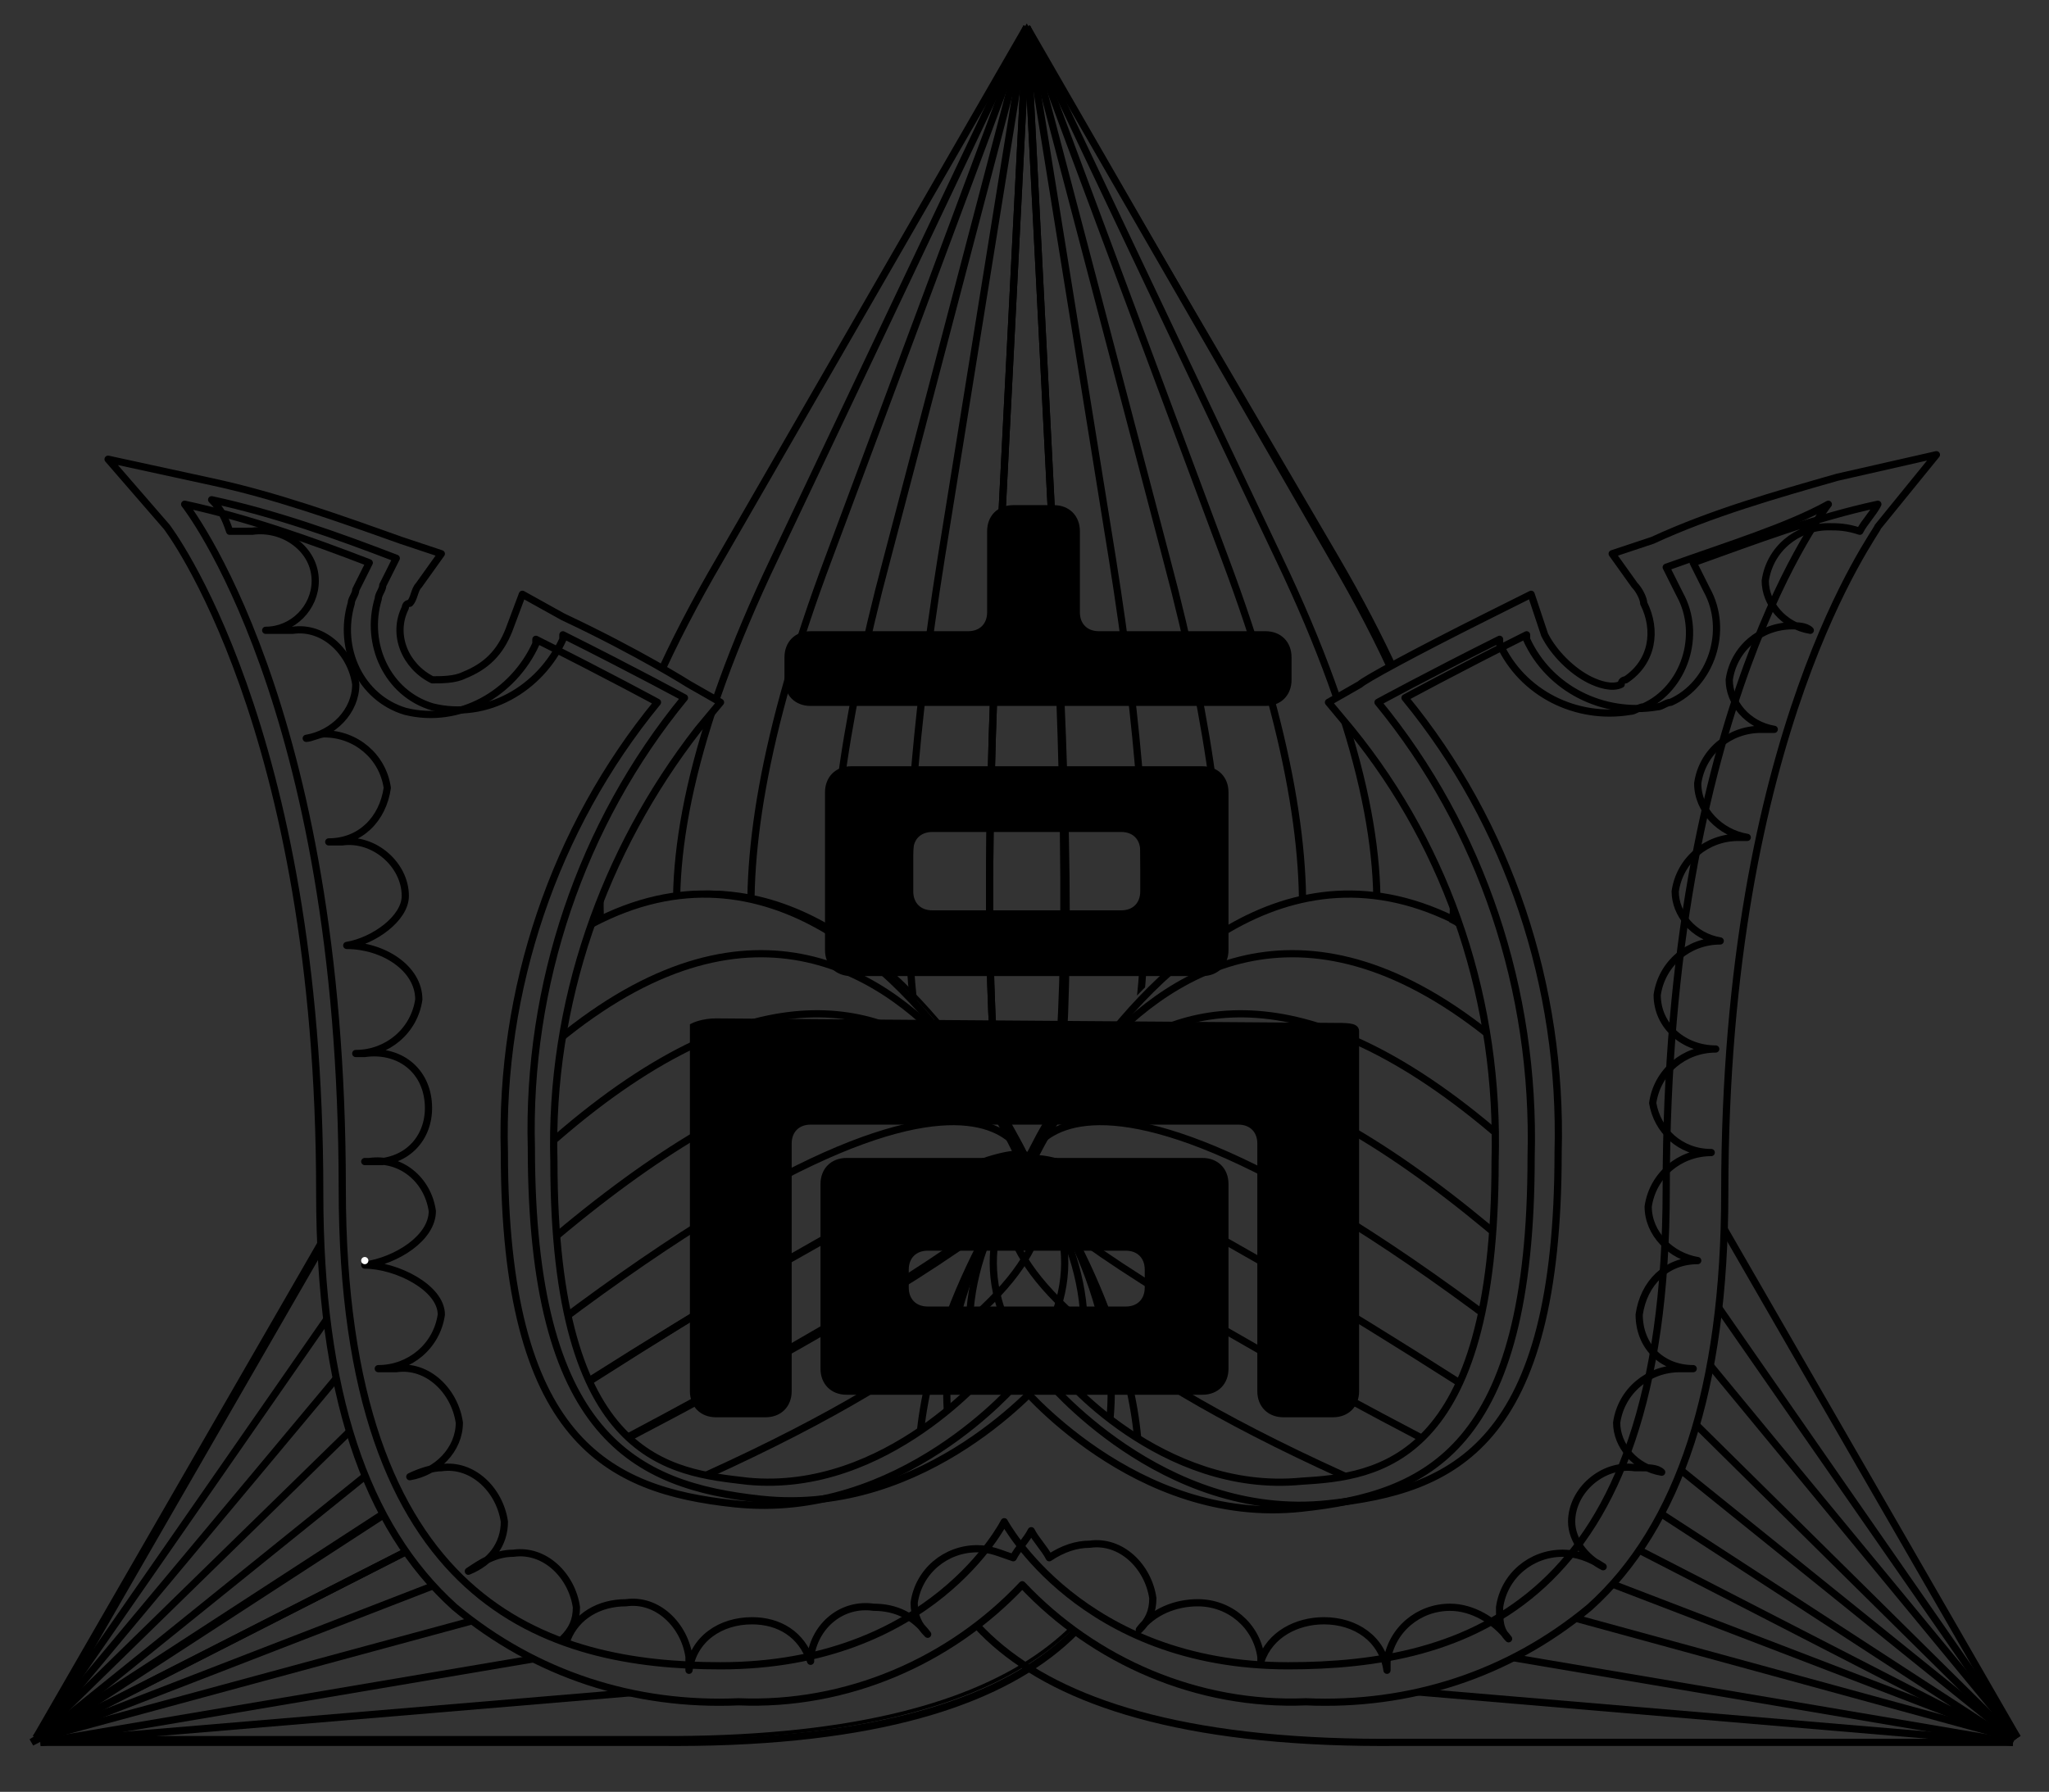 <?xml version="1.0" encoding="utf-8"?>
<!-- Generator: Adobe Illustrator 24.0.2, SVG Export Plug-In . SVG Version: 6.00 Build 0)  -->
<svg version="1.1" id="レイヤー_1" xmlns="http://www.w3.org/2000/svg" xmlns:xlink="http://www.w3.org/1999/xlink" x="0px"
	 y="0px" viewBox="0 0 45.5 39.8" style="enable-background:new 0 0 45.5 39.8;" xml:space="preserve">
<rect x="0" y="0" width="45.5" height="39.8" fill="#333333" stroke="none"/>
<style type="text/css">
	.st0{fill:none;stroke:#000000;stroke-width:0.16;stroke-linecap:round;stroke-linejoin:round;}
	.st1{fill:none;stroke:#FFFFFF;stroke-width:0.16;stroke-linecap:round;stroke-linejoin:round;}
	.st2{fill:#A966A5;}
	.st3{stroke:#000000;stroke-width:0.16;}
	.st4{clip-path:url(#SVGID_2_);}
	.st5{fill:none;stroke:#000000;stroke-width:0.16;}
	.st6{fill:none;stroke:#000000;stroke-width:8.000000e-02;}
	.st7{clip-path:url(#SVGID_4_);}
	.st8{clip-path:url(#SVGID_2_);fill:none;stroke:#000000;stroke-width:0.16;}
</style>
<title>em_hs</title>
<g id="レイヤー_2_1_">
	<g id="説明">
		<path class="st0" d="M3.7,11.7c0,0,3.4,4.4,3.4,14.8c0,4.4,1,7.4,3,9.2c1.8,1.5,4,2.2,6.3,2.1c2.4,0.1,4.7-0.9,6.3-2.6
			c1.6,1.7,3.9,2.7,6.3,2.6c2.3,0.1,4.5-0.6,6.3-2.1c2-1.8,3-4.9,3-9.2c0-10.3,3.4-14.7,3.4-14.8l1.3-1.6l-2.2,0.5
			C39.4,11,38,11.4,36.7,12l-0.9,0.3l0.5,0.7c0.1,0.1,0.2,0.3,0.2,0.4c0.3,0.6,0.2,1.3-0.4,1.7c0,0-0.1,0-0.1,0.1
			c-0.2,0.1-0.5,0-0.7-0.1c-0.4-0.2-0.8-0.6-1-1l-0.3-0.9l-1,0.5c-1.6,0.8-2.7,1.4-2.8,1.5l-0.7,0.4l0.5,0.6
			c2.2,2.7,3.3,6.1,3.2,9.6c0,6.7-2.6,7-4.3,7.1c-3.1,0.3-5.4-2.4-5.4-2.5l-0.7-0.9L22,30.4c0,0-2.3,2.8-5.4,2.5
			c-1.7-0.2-4.3-0.4-4.3-7.1c-0.1-3.5,1.1-6.9,3.2-9.6l0.5-0.6l-0.7-0.4c0,0-1.1-0.7-2.8-1.5l-0.9-0.5L11.3,14c-0.2,0.5-0.5,0.8-1,1
			c-0.2,0.1-0.5,0.1-0.7,0.1c-0.6-0.3-0.9-1-0.6-1.6c0,0,0-0.1,0.1-0.1c0.1-0.1,0.1-0.3,0.2-0.4l0.5-0.7l-0.9-0.3
			c-1.4-0.5-2.8-1-4.2-1.3l-2.3-0.5L3.7,11.7z"/>
		<path class="st0" d="M37,12.6c0.1,0.2,0.2,0.4,0.3,0.6c0.5,0.9,0.1,2.1-0.8,2.5c-0.1,0-0.2,0.1-0.3,0.1c-1.2,0.2-2.4-0.4-2.9-1.5
			v-0.1c-1.6,0.8-2.7,1.4-2.7,1.4c2.3,2.8,3.5,6.4,3.4,10.1c0,6.5-2.3,7.5-5.1,7.8c-3.7,0.4-6.3-2.8-6.3-2.8s-2.6,3.1-6.3,2.7
			c-2.8-0.3-5.1-1.4-5.1-7.8c-0.1-3.6,1.1-7.2,3.4-10c0,0-1.1-0.6-2.7-1.4v0.1c-0.5,1.1-1.7,1.8-2.9,1.5c-1-0.3-1.5-1.4-1.2-2.4
			c0-0.1,0.1-0.2,0.1-0.3c0.1-0.2,0.2-0.4,0.3-0.6c-1.3-0.5-2.7-1-4.1-1.3c0,0,3.5,4.4,3.5,15.2c0,9.3,4.6,10.6,8.4,10.6
			c4.7,0,6.3-3.2,6.3-3.2s1.7,3.2,6.3,3.2c3.9,0,8.4-1.3,8.4-10.6c0-10.7,3.6-15.2,3.6-15.2C39.7,11.7,38.4,12.1,37,12.6z"/>
		<path class="st0" d="M5.6,11.8C6.3,11.7,7,12.2,7,12.9c0,0.6-0.5,1.1-1.1,1.1l0,0C6.1,14,6.3,14,6.5,14c0.7-0.1,1.3,0.5,1.4,1.2
			c0,0.6-0.5,1.1-1.1,1.2l0,0c0.1,0,0.3-0.1,0.4-0.1c0.7,0,1.3,0.5,1.4,1.2c-0.1,0.7-0.6,1.2-1.3,1.2l0,0c0.1,0,0.2,0,0.3,0
			C8.3,18.6,9,19.2,9,19.9c0,0.5-0.7,1-1.3,1.1c0.8,0,1.6,0.5,1.6,1.2c-0.1,0.7-0.7,1.2-1.4,1.2H7.9l0,0h0.2c0.7-0.1,1.3,0.3,1.4,1
			c0.1,0.7-0.3,1.3-1,1.4c-0.1,0-0.3,0-0.4,0h0.1c0.7-0.1,1.3,0.4,1.4,1.1c0,0.6-0.8,1.1-1.5,1.2c0.7,0,1.7,0.5,1.7,1.1
			c-0.1,0.7-0.7,1.2-1.4,1.2l0,0c0.1,0,0.3,0,0.4,0c0.7-0.1,1.3,0.5,1.4,1.2c0,0,0,0,0,0c0,0.6-0.5,1.1-1.1,1.2l0,0
			c0.2-0.1,0.5-0.2,0.7-0.2c0.7-0.1,1.3,0.5,1.4,1.2c0,0.5-0.3,0.9-0.8,1.1l0,0c0.3-0.2,0.6-0.4,1-0.4c0.7-0.1,1.3,0.5,1.4,1.2
			c0,0,0,0,0,0c0,0.3-0.1,0.5-0.3,0.7h0.1c0.2-0.5,0.7-0.8,1.3-0.8c0.7-0.1,1.3,0.5,1.4,1.2c0,0.1,0,0.2,0,0.3l0,0
			c0.1-0.7,0.7-1.1,1.4-1.1c0.6,0,1.1,0.3,1.3,0.9c0,0,0-0.1,0-0.1c0.1-0.7,0.7-1.2,1.4-1.1c0.5,0,0.9,0.2,1.2,0.6l0,0
			c-0.2-0.2-0.3-0.4-0.3-0.7c0.1-0.7,0.7-1.2,1.4-1.2c0.3,0,0.5,0.1,0.8,0.2c0.1-0.2,0.3-0.4,0.4-0.6c0.1,0.2,0.3,0.4,0.4,0.6
			c0.3-0.2,0.6-0.3,0.9-0.3c0.7-0.1,1.3,0.5,1.4,1.2c0,0.3-0.1,0.5-0.3,0.7l0,0c0.3-0.4,0.8-0.6,1.3-0.6c0.7,0,1.3,0.5,1.4,1.2
			c0,0,0,0.1,0,0.1c0.2-0.6,0.8-0.9,1.4-0.9c0.7,0,1.3,0.4,1.4,1.1l0,0c0-0.1,0-0.2,0-0.2c0.1-0.7,0.7-1.2,1.4-1.2
			c0.5,0,1,0.3,1.3,0.7l0,0c-0.2-0.2-0.2-0.4-0.2-0.7c0.1-0.7,0.7-1.2,1.4-1.2c0.3,0,0.6,0.1,0.9,0.3l0,0c-0.4-0.2-0.7-0.6-0.7-1
			c0-0.7,0.7-1.3,1.4-1.2c0,0,0,0,0.1,0c0.2,0,0.4,0,0.5,0.1l0,0c-0.6-0.1-1-0.6-1-1.1c0.1-0.7,0.7-1.2,1.4-1.2c0.1,0,0.2,0,0.3,0
			l0,0c-0.7,0-1.2-0.5-1.2-1.2c0.1-0.7,0.6-1.2,1.3-1.2c-0.6-0.1-1.1-0.6-1.1-1.2c0.1-0.7,0.7-1.2,1.4-1.2l0,0
			c-0.7,0-1.2-0.5-1.3-1.1c0.1-0.7,0.7-1.2,1.4-1.2h0c-0.7,0-1.3-0.5-1.3-1.2c0.1-0.7,0.7-1.2,1.4-1.2c-0.6-0.1-1-0.6-1-1.1
			c0.1-0.7,0.7-1.2,1.4-1.2h0.2c-0.6-0.1-1.1-0.6-1.1-1.2c0.1-0.7,0.7-1.2,1.4-1.2c0.1,0,0.2,0,0.3,0l0,0c-0.6-0.1-1-0.6-1-1.1
			c0.1-0.7,0.7-1.2,1.4-1.2c0.1,0,0.3,0,0.4,0.1l0,0c-0.6-0.1-1-0.6-1-1.1c0.1-0.7,0.7-1.2,1.4-1.2c0.2,0,0.4,0,0.7,0.1
			c0.1-0.2,0.3-0.4,0.4-0.6c-1.4,0.3-2.7,0.8-4.1,1.3c0.1,0.2,0.2,0.4,0.3,0.6c0.5,0.9,0.1,2.1-0.8,2.5c-0.1,0-0.2,0.1-0.3,0.1
			c-1.2,0.2-2.4-0.4-2.9-1.5v-0.1c-1.6,0.8-2.7,1.4-2.7,1.4c2.3,2.8,3.5,6.4,3.4,10.1c0,6.5-2.3,7.5-5.1,7.8
			c-3.7,0.4-6.3-2.8-6.3-2.8s-2.6,3.1-6.3,2.7c-2.8-0.3-5.1-1.4-5.1-7.8c-0.1-3.6,1.1-7.2,3.4-10c0,0-1.1-0.6-2.7-1.4v0.1
			c-0.5,1.1-1.7,1.8-2.9,1.5c-1-0.3-1.5-1.4-1.2-2.4c0-0.1,0.1-0.2,0.1-0.3c0.1-0.2,0.2-0.4,0.3-0.6c-1.3-0.5-2.7-1-4.1-1.3
			c0.2,0.2,0.3,0.4,0.4,0.7C5.1,11.8,5.4,11.8,5.6,11.8z"/>
		<path class="st1" d="M8.1,28L8.1,28z"/>
		<path class="st2" d="M27.2,21.1c0,0.3-0.2,0.5-0.5,0.5h0h-7.8c-0.3,0-0.5-0.2-0.5-0.5v0v-3.5c0-0.3,0.2-0.5,0.5-0.5h0h7.8
			c0.3,0,0.5,0.2,0.5,0.5v0V21.1z M25.4,18.9c0-0.3-0.2-0.5-0.5-0.5c0,0,0,0,0,0h-4.2c-0.3,0-0.5,0.2-0.5,0.5v0.9
			c0,0.3,0.2,0.5,0.5,0.5h4.2c0.3,0,0.5-0.2,0.5-0.5c0,0,0,0,0,0V18.9z"/>
		<path class="st2" d="M27.2,21.1c0,0.3-0.2,0.5-0.5,0.5h0h-7.8c-0.3,0-0.5-0.2-0.5-0.5v0v-3.5c0-0.3,0.2-0.5,0.5-0.5h0h7.8
			c0.3,0,0.5,0.2,0.5,0.5v0V21.1z M25.4,18.9c0-0.3-0.2-0.5-0.5-0.5c0,0,0,0,0,0h-4.2c-0.3,0-0.5,0.2-0.5,0.5v0.9
			c0,0.3,0.2,0.5,0.5,0.5h4.2c0.3,0,0.5-0.2,0.5-0.5c0,0,0,0,0,0V18.9z"/>
		<path class="st2" d="M15.9,22.7c-0.3,0-0.5,0.1-0.5,0.1v8.1c0,0.3,0.2,0.5,0.5,0.5H17c0.3,0,0.5-0.2,0.5-0.5v-5.5
			c0-0.3,0.2-0.5,0.5-0.5h9.5c0.3,0,0.5,0.2,0.5,0.5v0v5.5c0,0.3,0.2,0.5,0.5,0.5c0,0,0,0,0,0h1.1c0.3,0,0.5-0.2,0.5-0.5
			c0,0,0,0,0,0v-8c0-0.1-0.2-0.1-0.5-0.1L15.9,22.7z"/>
		<path class="st2" d="M15.9,22.7c-0.3,0-0.5,0.1-0.5,0.1v8.1c0,0.3,0.2,0.5,0.5,0.5H17c0.3,0,0.5-0.2,0.5-0.5v-5.5
			c0-0.3,0.2-0.5,0.5-0.5h9.5c0.3,0,0.5,0.2,0.5,0.5v0v5.5c0,0.3,0.2,0.5,0.5,0.5c0,0,0,0,0,0h1.1c0.3,0,0.5-0.2,0.5-0.5
			c0,0,0,0,0,0v-8c0-0.1-0.2-0.1-0.5-0.1L15.9,22.7z"/>
		<path class="st2" d="M18.3,26.3c0-0.3,0.2-0.5,0.5-0.5h7.9c0.3,0,0.5,0.2,0.5,0.5c0,0,0,0,0,0v4.1c0,0.3-0.2,0.5-0.5,0.5h-7.9
			c-0.3,0-0.5-0.2-0.5-0.5v0L18.3,26.3z M25.5,28.2c0-0.3-0.2-0.5-0.5-0.5c0,0,0,0,0,0h-4.4c-0.3,0-0.5,0.2-0.5,0.5v0.4
			c0,0.3,0.2,0.5,0.5,0.5h0H25c0.3,0,0.5-0.2,0.5-0.5L25.5,28.2z"/>
		<path class="st2" d="M18.3,26.3c0-0.3,0.2-0.5,0.5-0.5h7.9c0.3,0,0.5,0.2,0.5,0.5c0,0,0,0,0,0v4.1c0,0.3-0.2,0.5-0.5,0.5h-7.9
			c-0.3,0-0.5-0.2-0.5-0.5v0L18.3,26.3z M25.5,28.2c0-0.3-0.2-0.5-0.5-0.5c0,0,0,0,0,0h-4.4c-0.3,0-0.5,0.2-0.5,0.5v0.4
			c0,0.3,0.2,0.5,0.5,0.5h0H25c0.3,0,0.5-0.2,0.5-0.5L25.5,28.2z"/>
		<path class="st2" d="M24.4,14.1c-0.3,0-0.5-0.2-0.5-0.5l0,0v-1.8c0-0.3-0.2-0.5-0.5-0.5h-0.9c-0.3,0-0.5,0.2-0.5,0.5v1.8
			c0,0.3-0.2,0.5-0.5,0.5l0,0h-3.5c-0.3,0-0.5,0.2-0.5,0.5v0v0.5c0,0.3,0.2,0.5,0.5,0.5l0,0h10.1c0.3,0,0.5-0.2,0.5-0.5v0v-0.5
			c0-0.3-0.2-0.5-0.5-0.5l0,0H24.4z"/>
		<path class="st2" d="M24.4,14.1c-0.3,0-0.5-0.2-0.5-0.5l0,0v-1.8c0-0.3-0.2-0.5-0.5-0.5h-0.9c-0.3,0-0.5,0.2-0.5,0.5v1.8
			c0,0.3-0.2,0.5-0.5,0.5l0,0h-3.5c-0.3,0-0.5,0.2-0.5,0.5v0v0.5c0,0.3,0.2,0.5,0.5,0.5l0,0h10.1c0.3,0,0.5-0.2,0.5-0.5v0v-0.5
			c0-0.3-0.2-0.5-0.5-0.5l0,0H24.4z"/>
		<path d="M27.2,21.1c0,0.3-0.2,0.5-0.5,0.5h0h-7.8c-0.3,0-0.5-0.2-0.5-0.5v0v-3.5c0-0.3,0.2-0.5,0.5-0.5h0h7.8
			c0.3,0,0.5,0.2,0.5,0.5v0V21.1z M25.4,18.9c0-0.3-0.2-0.5-0.5-0.5c0,0,0,0,0,0h-4.2c-0.3,0-0.5,0.2-0.5,0.5v0.9
			c0,0.3,0.2,0.5,0.5,0.5h4.2c0.3,0,0.5-0.2,0.5-0.5c0,0,0,0,0,0V18.9z"/>
		<path class="st3" d="M27.2,21.1c0,0.3-0.2,0.5-0.5,0.5h0h-7.8c-0.3,0-0.5-0.2-0.5-0.5v0v-3.5c0-0.3,0.2-0.5,0.5-0.5h0h7.8
			c0.3,0,0.5,0.2,0.5,0.5v0V21.1z M25.4,18.9c0-0.3-0.2-0.5-0.5-0.5c0,0,0,0,0,0h-4.2c-0.3,0-0.5,0.2-0.5,0.5v0.9
			c0,0.3,0.2,0.5,0.5,0.5h4.2c0.3,0,0.5-0.2,0.5-0.5c0,0,0,0,0,0V18.9z"/>
		<path d="M15.9,22.7c-0.3,0-0.5,0.1-0.5,0.1v8.1c0,0.3,0.2,0.5,0.5,0.5H17c0.3,0,0.5-0.2,0.5-0.5v-5.5c0-0.3,0.2-0.5,0.5-0.5h9.5
			c0.3,0,0.5,0.2,0.5,0.5v0v5.5c0,0.3,0.2,0.5,0.5,0.5c0,0,0,0,0,0h1.1c0.3,0,0.5-0.2,0.5-0.5c0,0,0,0,0,0v-8c0-0.1-0.2-0.1-0.5-0.1
			L15.9,22.7z"/>
		<path class="st3" d="M15.9,22.7c-0.3,0-0.5,0.1-0.5,0.1v8.1c0,0.3,0.2,0.5,0.5,0.5H17c0.3,0,0.5-0.2,0.5-0.5v-5.5
			c0-0.3,0.2-0.5,0.5-0.5h9.5c0.3,0,0.5,0.2,0.5,0.5v0v5.5c0,0.3,0.2,0.5,0.5,0.5c0,0,0,0,0,0h1.1c0.3,0,0.5-0.2,0.5-0.5
			c0,0,0,0,0,0v-8c0-0.1-0.2-0.1-0.5-0.1L15.9,22.7z"/>
		<path d="M18.3,26.3c0-0.3,0.2-0.5,0.5-0.5h7.9c0.3,0,0.5,0.2,0.5,0.5c0,0,0,0,0,0v4.1c0,0.3-0.2,0.5-0.5,0.5h-7.9
			c-0.3,0-0.5-0.2-0.5-0.5v0L18.3,26.3z M25.5,28.2c0-0.3-0.2-0.5-0.5-0.5c0,0,0,0,0,0h-4.4c-0.3,0-0.5,0.2-0.5,0.5v0.4
			c0,0.3,0.2,0.5,0.5,0.5h0H25c0.3,0,0.5-0.2,0.5-0.5L25.5,28.2z"/>
		<path class="st3" d="M18.3,26.3c0-0.3,0.2-0.5,0.5-0.5h7.9c0.3,0,0.5,0.2,0.5,0.5c0,0,0,0,0,0v4.1c0,0.3-0.2,0.5-0.5,0.5h-7.9
			c-0.3,0-0.5-0.2-0.5-0.5v0L18.3,26.3z M25.5,28.2c0-0.3-0.2-0.5-0.5-0.5c0,0,0,0,0,0h-4.4c-0.3,0-0.5,0.2-0.5,0.5v0.4
			c0,0.3,0.2,0.5,0.5,0.5h0H25c0.3,0,0.5-0.2,0.5-0.5L25.5,28.2z"/>
		<path d="M24.4,14.1c-0.3,0-0.5-0.2-0.5-0.5l0,0v-1.8c0-0.3-0.2-0.5-0.5-0.5h-0.9c-0.3,0-0.5,0.2-0.5,0.5v1.8
			c0,0.3-0.2,0.5-0.5,0.5l0,0h-3.5c-0.3,0-0.5,0.2-0.5,0.5v0v0.5c0,0.3,0.2,0.5,0.5,0.5l0,0h10.1c0.3,0,0.5-0.2,0.5-0.5v0v-0.5
			c0-0.3-0.2-0.5-0.5-0.5l0,0H24.4z"/>
		<path class="st3" d="M24.4,14.1c-0.3,0-0.5-0.2-0.5-0.5l0,0v-1.8c0-0.3-0.2-0.5-0.5-0.5h-0.9c-0.3,0-0.5,0.2-0.5,0.5v1.8
			c0,0.3-0.2,0.5-0.5,0.5l0,0h-3.5c-0.3,0-0.5,0.2-0.5,0.5v0v0.5c0,0.3,0.2,0.5,0.5,0.5l0,0h10.1c0.3,0,0.5-0.2,0.5-0.5v0v-0.5
			c0-0.3-0.2-0.5-0.5-0.5l0,0H24.4z"/>
		<g>
			<defs>
				<path id="SVGID_1_" d="M3.7,11.7c0,0,3.4,4.4,3.4,14.8c0,4.4,1,7.4,3,9.2c1.8,1.5,4,2.2,6.3,2.1c2.4,0.1,4.7-0.9,6.3-2.6
					c1.6,1.7,3.9,2.7,6.3,2.6c2.3,0.1,4.5-0.6,6.3-2.1c2-1.8,3-4.9,3-9.2c0-10.3,3.4-14.7,3.4-14.8l1.3-1.6l-2.2,0.5
					C39.4,11,38,11.4,36.7,12l-0.9,0.3l0.5,0.7c0.1,0.1,0.2,0.3,0.2,0.4c0.3,0.6,0.2,1.3-0.4,1.7c0,0-0.1,0-0.1,0.1
					c-0.2,0.1-0.5,0-0.7-0.1c-0.4-0.2-0.8-0.6-1-1l-0.3-0.9l-1,0.5c-1.6,0.8-2.7,1.4-2.8,1.5l-0.7,0.4l0.5,0.6
					c2.2,2.7,3.3,6.1,3.2,9.6c0,6.7-2.6,7-4.3,7.1c-3.1,0.3-5.4-2.4-5.4-2.5l-0.7-0.9L22,30.4c0,0-2.3,2.8-5.4,2.5
					c-1.7-0.2-4.3-0.4-4.3-7.1c-0.1-3.5,1.1-6.9,3.2-9.6l0.5-0.6l-0.7-0.4c0,0-1.1-0.7-2.8-1.5l-0.9-0.5L11.3,14
					c-0.2,0.5-0.5,0.8-1,1c-0.2,0.1-0.5,0.1-0.7,0.1c-0.6-0.3-0.9-1-0.6-1.6c0,0,0-0.1,0.1-0.1c0.1-0.1,0.1-0.3,0.2-0.4l0.5-0.7
					l-0.9-0.3c-1.4-0.5-2.8-1-4.2-1.3l-2.3-0.5L3.7,11.7z M45.5,39.8H0V0h45.5V39.8z"/>
			</defs>
			<clipPath id="SVGID_2_">
				<use xlink:href="#SVGID_1_"  style="overflow:visible;"/>
			</clipPath>
			<g class="st4">
				<g>
					<path class="st5" d="M22.8,26c0.1-0.1-2.6,0.2,11.4,7.3l10.5,5.4l0,0l-10-6.5C21.6,23.6,22.7,26.1,22.8,26"/>
					<path class="st5" d="M22.7,26c0.1,0.1,1.2-2.4-12,6.2l-10,6.5l0,0l10.6-5.4C25.3,26.1,22.6,25.9,22.7,26"/>
					<path class="st6" d="M7.7,26.8L0.9,38.6h13.7c16.6,0.1,9.1-11.7,8.3-12.7C22.4,24.7,15.9,12.3,7.7,26.8z"/>
					<path class="st5" d="M0.9,38.7h13.7c18.2,0.2,7.5-14,8.2-12.7"/>
					<path class="st5" d="M0.9,38.7l13.1-1.1c17.3-1.3,8.2-12.7,8.9-11.6"/>
					<path class="st5" d="M0.9,38.7l12.4-2.1c16.5-2.8,9-11.4,9.5-10.5"/>
					<path class="st5" d="M0.9,38.6l11.8-3.2c15.7-4.2,9.8-10,10.1-9.4"/>
					<path class="st5" d="M0.9,38.6L12,34.3c14.8-5.7,10.5-8.7,10.7-8.4"/>
					<path class="st5" d="M0.9,38.6l10.6-5.4c14-7.1,11.3-7.4,11.4-7.3"/>
					<path class="st5" d="M0.9,38.6l10-6.5c13.1-8.6,12-6.1,12-6.2"/>
					<path class="st5" d="M0.9,38.6l9.3-7.5c12.3-10,12.8-4.8,12.6-5.1"/>
					<path class="st5" d="M0.8,38.6L9.6,30c11.5-11.5,13.6-3.4,13.2-4"/>
					<path class="st5" d="M0.8,38.6l8.1-9.7c10.6-12.9,14.3-2.1,13.8-3"/>
					<path class="st5" d="M0.8,38.6l7.5-10.8c9.8-14.3,15.1-0.8,14.4-1.9"/>
					<path class="st5" d="M0.8,38.6l6.8-11.8c9-15.8,15.9,0.5,15.1-0.8"/>
					<path class="st5" d="M44.8,38.6L38,26.8C29,11,22.1,27.3,22.8,26"/>
					<path class="st5" d="M44.8,38.6l-7.5-10.8c-9.8-14.3-15.1-0.8-14.5-1.9"/>
					<path class="st5" d="M44.8,38.6l-8-9.7c-10.6-12.9-14.3-2.1-13.9-3"/>
					<path class="st5" d="M44.7,38.6L36,30c-11.4-11.5-13.5-3.4-13.2-4"/>
					<path class="st5" d="M44.7,38.6l-9.3-7.5c-12.3-10-12.8-4.8-12.6-5.1"/>
					<path class="st5" d="M44.7,38.6l-11.2-4.3c-14.8-5.7-10.5-8.7-10.7-8.4"/>
					<path class="st5" d="M44.7,38.6L33,35.4c-15.7-4.2-9.8-10-10.1-9.4"/>
					<path class="st5" d="M44.7,38.7l-12.4-2.1c-16.5-2.8-9-11.4-9.5-10.5"/>
					<path class="st5" d="M44.7,38.7l-13-1.1c-17.3-1.3-8.2-12.7-8.9-11.6"/>
				</g>
				<g>
					<defs>
						<path id="SVGID_3_" d="M22.7,26c-0.8,1.3,6.1-15,15.1,0.8l6.8,11.8L41.1,0.2H3.1L0.7,38.6l6.8-11.8C16.6,11,23.4,27.3,22.7,26
							L22.7,26z"/>
					</defs>
					<clipPath id="SVGID_4_">
						<use xlink:href="#SVGID_3_"  style="overflow:visible;"/>
					</clipPath>
					<g class="st7">
						<path class="st5" d="M22.8,25.9c-0.1,0,1.5,2.2,0.6-13.5L22.8,0.6l0,0l-0.6,11.8C21.4,28.1,23,25.9,22.8,25.9"/>
						<path class="st6" d="M29.7,12.4L22.8,0.6L16,12.4C7.5,26.8,21.5,26.2,22.8,26C24.1,26.2,38.1,26.8,29.7,12.4z"/>
						<path class="st5" d="M22.8,0.6L16,12.4c-9.2,15.7,8.4,13.5,6.9,13.5"/>
						<path class="st5" d="M22.8,0.6l-5.6,11.8c-7.5,15.7,6.9,13.5,5.6,13.5"/>
						<path class="st5" d="M22.8,0.6l-4.4,11.8c-5.9,15.7,5.3,13.5,4.4,13.5"/>
						<path class="st5" d="M22.8,0.6l-3.1,11.8c-4.2,15.7,3.8,13.5,3.1,13.5"/>
						<path class="st5" d="M22.8,0.6l-1.9,11.8c-2.5,15.7,2.3,13.5,1.9,13.5"/>
						<path class="st5" d="M22.8,0.6l-0.6,11.8c-0.8,15.7,0.8,13.5,0.6,13.5"/>
						<path class="st5" d="M22.8,0.6l0.6,11.8c0.8,15.7-0.8,13.5-0.6,13.5"/>
						<path class="st5" d="M22.8,0.6l1.9,11.8c2.5,15.7-2.3,13.5-1.9,13.5"/>
						<path class="st5" d="M22.8,0.6l3.1,11.8c4.2,15.7-3.8,13.5-3.1,13.5"/>
						<path class="st5" d="M22.8,0.6l4.4,11.8c5.9,15.7-5.3,13.5-4.4,13.5"/>
						<path class="st5" d="M22.8,0.6l5.6,11.8c7.5,15.7-6.9,13.5-5.6,13.5"/>
						<path class="st5" d="M22.8,0.6l6.8,11.8c9.2,15.7-8.4,13.5-6.9,13.5"/>
					</g>
				</g>
			</g>
			<path class="st8" d="M44.7,38.7H31.1c-18.2,0.2-7.5-14-8.3-12.7"/>
		</g>
	</g>
</g>
</svg>